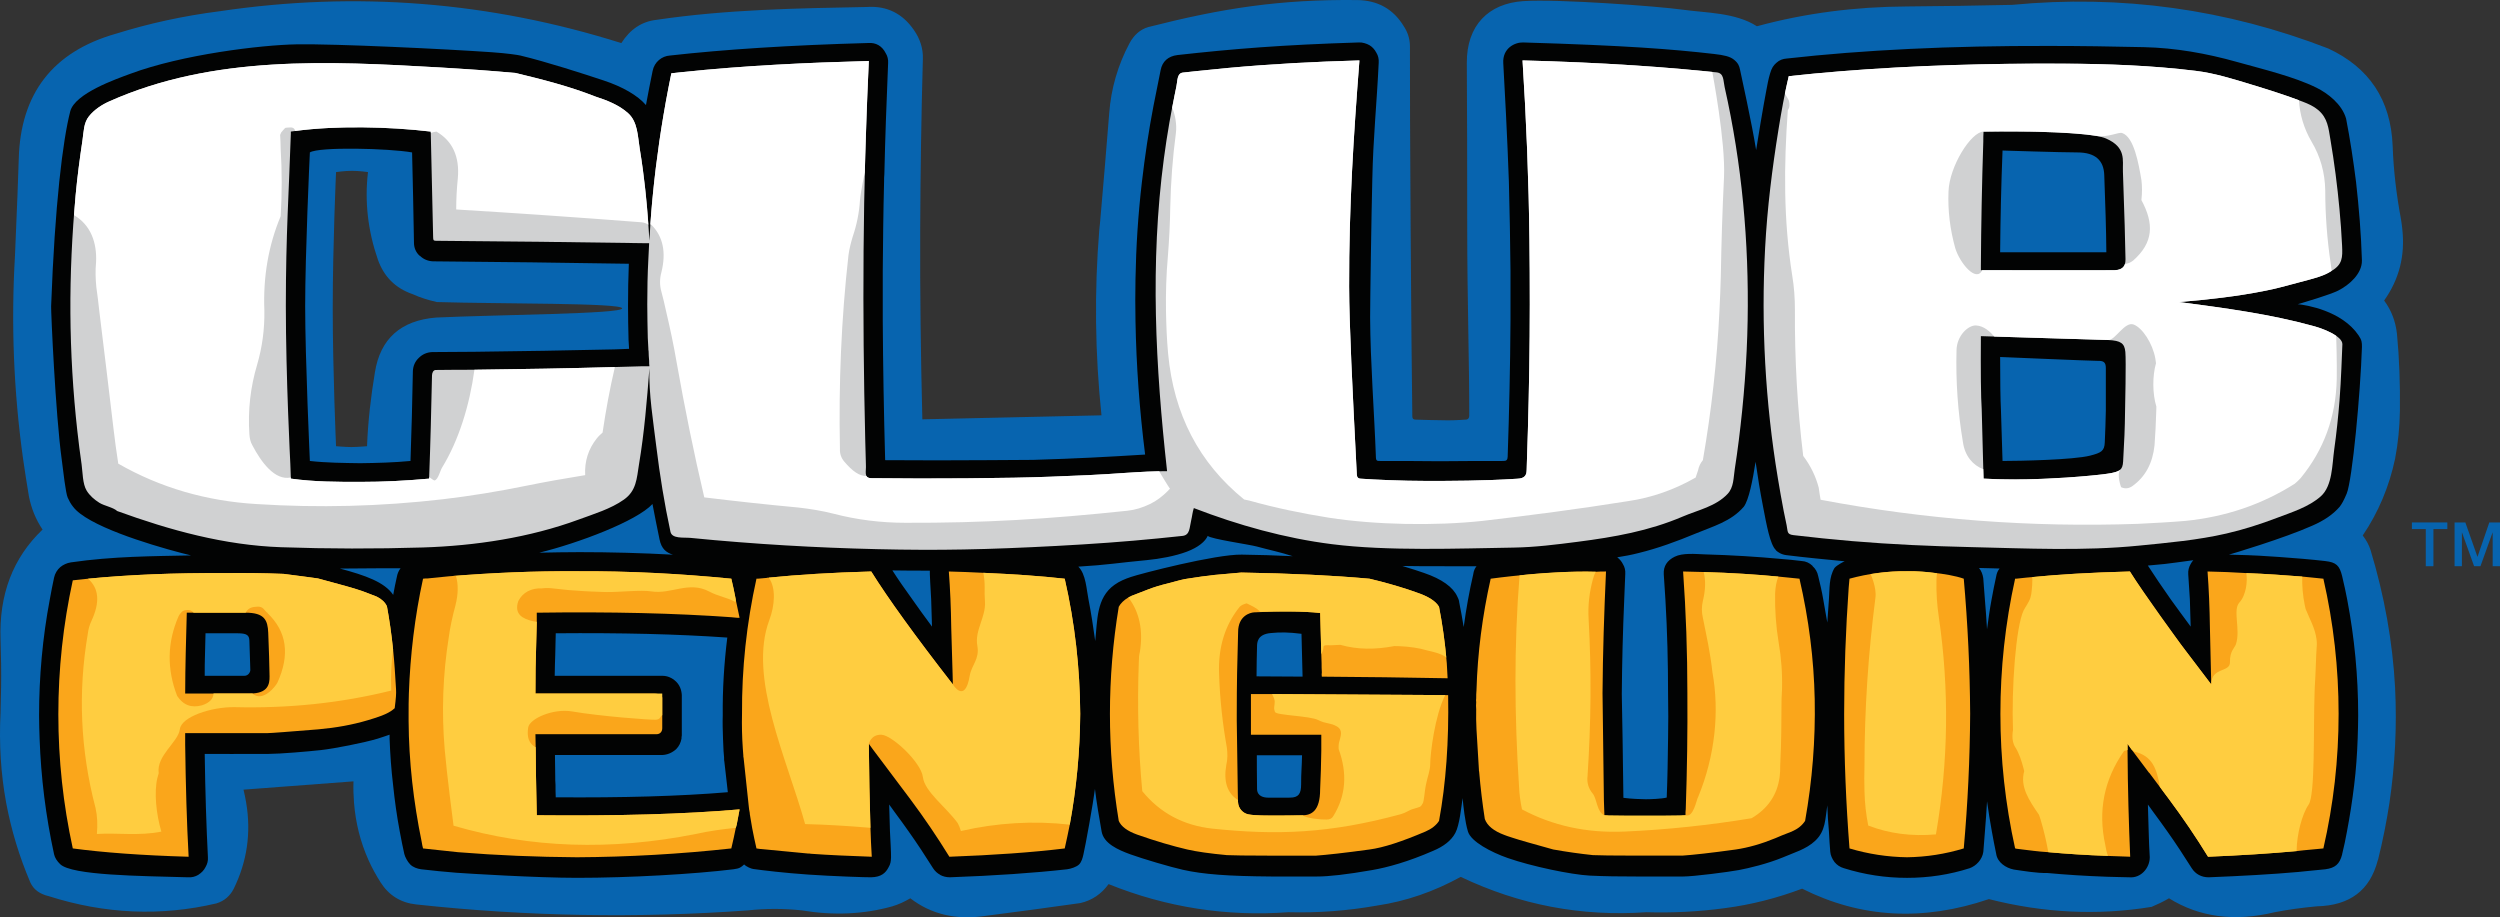 <?xml version="1.0" encoding="utf-8"?>
<!-- Generator: Adobe Illustrator 16.0.0, SVG Export Plug-In . SVG Version: 6.00 Build 0)  -->
<!DOCTYPE svg PUBLIC "-//W3C//DTD SVG 1.1//EN" "http://www.w3.org/Graphics/SVG/1.1/DTD/svg11.dtd">
<svg version="1.1" id="Layer_1" xmlns="http://www.w3.org/2000/svg" xmlns:xlink="http://www.w3.org/1999/xlink" x="0px" y="0px"
	 width="1000px" height="366.915px" viewBox="0 0 1000 366.915" enable-background="new 0 0 1000 366.915" xml:space="preserve">
<rect x="0" y="0" width="1000" height="366.915" fill="#333333" stroke="none"/>
<g>
	<path fill="#0764AF" d="M174.507,127.016c-14.17,1.131-22.38,8.465-24.534,21.883c-1.627,9.741-2.774,19.598-3.158,29.591
		c0,0-4.077,0.335-6.279,0.335c-2.21,0-6.115-0.335-6.115-0.335s-1.327-30.065-1.327-55.248c0-25.169,1.327-54.404,1.327-54.404
		s3.389-0.508,6.403-0.508c3.018,0,6.375,0.508,6.375,0.508c-1.399,11.887,0,23.526,3.921,34.914
		c2.398,6.827,6.951,11.503,13.91,13.902c3.025,1.383,6.319,2.406,9.733,3.166c24.669,0.764,74.073,0.296,74.113,2.53
		C248.913,125.584,199.305,125.872,174.507,127.016 M959.961,164.195c0.115-10.376-0.211-20.66-1.172-30.605
		c-0.547-5.023-2.25-9.521-5.139-13.374c5.99-8.458,8.445-17.879,7.277-28.479c-0.1-1.383-0.336-2.678-0.535-4.061
		c-1.822-9.749-2.994-19.589-3.33-29.33c-0.734-18.411-9.404-31.361-25.785-38.956c-40.67-15.745-82.85-21.62-126.398-17.447
		c-14.025,0.32-28.047,0.532-42.068,0.64c-20.762,0.1-40.783,2.678-60.045,7.922c-8.66-5.564-20.439-5.313-29.758-6.639
		c-9.313-1.315-49.764-4.353-63.693-3.422c-13.941,0.928-22.684,9.737-22.587,24.73c0.116,22.144,0.163,37.225,0.163,66.087
		c0,28.087,0.859,54.872,0.813,74.941c0,1.778-1.407,1.639-1.416,1.639c0,0-4.004,0.296-7.098,0.296
		c-3.086,0-12.592-0.248-13.115-0.296c-0.703-0.048-1.127-0.392-1.143-1.228c-0.428-27.211-1.051-124.06-0.951-148.079
		c0-2.894-0.844-5.572-2.455-8.03c-4.176-6.859-10.38-10.389-18.738-10.484c-30.929-0.328-54.036,3.306-83.474,10.804
		c-3.209,0.959-5.664,3.102-7.482,6.419c-4.608,8.678-7.382,17.983-8.134,27.939c-1.179,14.545-2.358,29.115-3.646,43.556
		c-0.096,0.967-0.212,2.039-0.32,2.998c-2.039,24.942-1.71,49.771,0.864,74.394l-71.655,1.602
		c-0.636-25.369-0.956-50.63-0.859-75.996c0.107-23.438,0.427-44.959,1.067-68.29c0.112-3.961-1.067-7.806-3.521-11.344
		c-4.601-6.739-10.92-9.841-18.846-9.309c-27.823,0.532-55.867,0.959-84.126,5.132c-5.884,0.647-10.592,3.757-14.122,9.317
		C195.987,0.66,142.467-3.633,87.763,4.513c-14.229,1.811-28.039,4.813-41.405,8.981C21.096,20.673,8.146,37.481,7.498,63.689
		c-0.32,9.317-0.64,18.738-1.071,28.047c-0.108,3.43-0.32,6.851-0.428,10.389c-1.611,27.292-0.54,54.368,3.218,81.335
		c0.743,5.041,1.491,10.064,2.35,15.094c0.956,4.813,2.774,9.316,5.46,13.27C5.14,223.16-0.416,237.83,0.219,255.816
		c0.216,6.523,0.32,12.95,0.216,19.373c-0.108,3.318-0.108,6.64-0.216,9.949c-0.635,12.303,0.108,24.303,2.243,35.97
		c2.038,10.92,5.256,21.504,9.637,31.792c1.283,2.883,3.749,4.709,7.391,5.561c22.471,7.17,44.843,8.134,67.11,2.89
		c3.102-0.968,5.353-2.89,6.851-5.78c5.344-10.815,7.063-22.363,5.024-34.462c-0.324-1.819-0.644-3.538-1.071-5.249l43.992-3.324
		c-0.108,2.905,0,5.787,0.212,8.573c0.647,8.126,2.57,15.732,5.78,22.903c1.391,3.102,2.99,5.983,4.813,8.889
		c3.326,5.24,8.138,8.234,14.354,8.882c44.415,4.813,88.611,5.56,132.71,2.358c7.063-0.764,14.233-0.764,21.404,0
		c12.739,2.131,24.838,1.595,36.282-1.619c2.462-0.739,4.828-1.818,7.17-3.209c8.358,6.423,18.303,8.773,29.862,7.063
		c12.527-1.604,25.157-3.313,38.108-5.141c4.705-1.063,8.454-3.625,11.344-7.59c23.119,9.309,47.093,13.051,71.922,11.24
		c11.672,0.318,23.551-0.541,35.543-2.675c11.551-1.719,22.675-5.567,33.391-11.464c23.551,11.24,48.265,15.949,74.281,14.139
		c10.369,0.318,20.873-0.221,31.246-1.611c10.811-1.398,21.084-4.069,31.033-7.811c23.449,11.771,48.279,13.162,74.713,4.173
		c21.832,5.567,43.563,6.636,65.076,3.106c2.254-0.96,4.6-2.039,6.959-3.43c12.199,7.602,26.328,9.421,42.271,5.572
		c5.461-1.072,11.133-1.823,16.912-2.363c13.174-0.312,21.197-6.419,24.299-18.299c0-0.119,0-0.119,0.111-0.211
		c1.926-7.711,3.426-15.301,4.592-22.903c2.256-15.31,3.006-30.61,2.256-45.919c-0.977-18.514-4.293-36.924-9.842-55.234
		c-0.646-2.023-1.711-3.957-3.109-5.771c6.303-9.311,10.6-19.59,12.951-30.723C959.217,177.361,959.862,170.943,959.961,164.195z"/>
	<path fill="#020303" d="M876.268,225.59c-0.752,1.279-1.072,2.67-0.969,4.062v0.108c0.217,3.209,0.436,6.531,0.648,10.061
		c0.1,3.422,0.215,7.063,0.32,10.813c-2.898-3.854-5.461-7.479-7.916-10.813c-3.545-5.029-6.646-9.625-9.209-13.598
		c2.031-0.205,4.266-0.416,6.736-0.633c2.473-0.323,6.215-0.759,11.451-1.51C876.907,224.512,876.579,225.051,876.268,225.59
		 M800.055,100.902c0.107-13.17,0.428-27.316,0.959-40.69c0,0,23.723,0.76,29.91,0.76c7.287,0,10.584,3.25,10.779,9.045
		c0.428,12.339,0.756,20.917,0.836,30.885H800.055z M842.336,164.147c-0.088,5.036-0.221,7.771-0.424,12.786
		c-0.133,3.482-1.412,4.162-5.805,5.305c-6.654,1.727-28.447,2.146-35.094,2.146l-0.639-20.557
		c-0.213-3.642-0.32-11.728-0.32-21.029c0,0,37.049,1.58,39.146,1.547c2.104-0.023,3.166,0.428,3.135,2.967
		C842.295,149.846,842.336,164.147,842.336,164.147z M798.459,230.619c-0.646,2.998-1.295,6.1-1.834,9.201
		c-0.744,3.961-1.275,7.922-1.818,11.887c-0.203-3.965-0.531-7.926-0.848-11.887c-0.207-2.883-0.436-5.672-0.639-8.342v-0.116
		c-0.232-1.603-0.756-2.993-1.719-4.173c2.789,0.104,5.563,0.104,8.25,0.22C799.1,228.26,798.665,229.332,798.459,230.619z
		 M733.807,227.189c-2.277,3.773-1.922,8.31-2.242,12.631c-0.223,3.014-0.436,6.107-0.646,9.201
		c-0.539-3.094-1.072-6.188-1.615-9.201c-0.531-3.202-1.275-6.312-2.031-9.414c-0.322-1.605-1.07-2.896-2.25-3.961v-0.107
		c-1.275-1.188-2.666-1.826-4.273-1.922c-2.781-0.336-5.68-0.656-8.561-0.859c-9.102-0.852-19.262-1.5-30.51-1.819
		c-3.422-0.132-8.637-0.647-11.812,0.951c-2.897,1.438-4.585,3.706-4.356,7.071c0.224,3.321,0.436,6.742,0.655,10.061
		c0.747,12.631,1.063,25.253,1.063,38c0.115,5.883,0.115,11.771,0,17.654c-0.104,7.811-0.212,15.744-0.539,23.543
		c-1.971,0.535-6.744,0.68-8.307,0.68c-1.559,0-6.035-0.145-9.021-0.572l-0.328-23.65l-0.319-17.858
		c0.104-12.543,0.424-25.165,0.976-37.796c0.096-3.43,0.315-6.852,0.416-10.169c0.107-1.487-0.213-2.878-0.968-4.062
		c-0.532-1.078-1.283-1.93-2.243-2.674c2.795-0.436,5.664-0.967,8.563-1.711c7.818-1.922,15.301-4.676,22.727-7.762
		c6.955-2.898,14.227-4.813,19.342-10.764c1.982-2.627,3.547-10.492,4.709-17.975c0.852,5.991,1.822,11.982,2.994,17.975
		c1.383,7.146,2.793,15.201,5.141,17.347v0.097c0.42,0.436,0.959,0.755,1.498,1.082c0.748,0.424,1.711,0.744,2.678,0.852
		c7.811,0.968,15.617,1.703,23.324,2.455C737.76,224.512,734.754,226.018,733.807,227.189 M589.342,229.392v0.116
		c-1.615,6.947-2.891,14.133-3.865,21.305c-0.531-3.422-1.172-6.744-1.826-10.057v-0.117c-0.097-0.746-0.416-1.391-0.736-2.029
		c-1.719-3.758-6.107-6.967-13.294-9.43c-1.61-0.543-2.79-0.967-3.538-1.188c-1.609-0.523-3.32-1.074-5.156-1.606
		c4.625,0.108,10.404,0.108,17.16,0.108h12.539C589.977,227.237,589.545,228.213,589.342,229.392z M521.028,270.649l-18.41-0.108
		c0-5.212,0.092-6.711,0.195-11.943c0.025-1.49,0.037-4.852,5.412-5.367c4.037-0.389,7.092-0.355,12.371,0.291
		C520.708,256.404,521.028,270.649,521.028,270.649z M520.449,313.773c0,3.697-1.022,5.28-4.444,5.28
		c-1.639,0-5.412-0.013-8.67,0.009c-1.811,0.008-4.429-0.532-4.513-3.406c-0.08-2.874-0.088-13.542-0.088-13.542h18.083
		C520.717,307.246,520.449,308.657,520.449,313.773z M496.726,221.846c-10.496-0.188-40.562,7.643-44.351,8.938
		c-2.391,0.811-4.497,1.662-6.575,3.141c-7.351,5.232-6.795,14.262-7.719,22.48c-0.755-5.549-1.606-11.092-2.678-16.584
		c-0.812-3.985-0.999-10.109-4.069-13.162c11.436-0.664,16.021-1.547,27.424-2.611c5.008-0.475,11.271-1.598,15.972-3.373
		c4.584-1.727,7.366-4.076,8.366-6.327c1.079,1.228,16.656,3.446,19.67,4.272c4.717,1.308,9.668,2.314,14.301,3.861
		C510.296,222.145,503.509,221.934,496.726,221.846 M364.979,239.82c-3.102-4.281-5.78-8.139-8.022-11.656
		c5.028,0.096,9.945,0.096,14.981,0.096c-0.116,0.428,0.32,8.031,0.532,11.561c0.116,3.422,0.212,7.063,0.328,10.813
		C369.899,246.779,367.337,243.154,364.979,239.82z M222.296,318.922c-0.088-1.615-0.088-3.326-0.088-4.92
		c-0.116-1.188-0.116-2.467-0.116-3.642l-0.112-8.351h42.924c2.039-0.107,3.849-0.852,5.46-2.254l0.108-0.096
		c1.179-1.195,1.818-2.578,2.134-4.186c0-0.432,0-0.852,0.116-1.274v-16.177c-0.116-2.126-0.859-3.945-2.25-5.344l-0.108-0.1
		c-1.611-1.499-3.421-2.258-5.46-2.258H221.88c0.1-3.742,0.1-6.523,0.212-8.123l0.204-8.881c25.805-0.229,48.708,0.319,68.618,1.711
		c-1.287,10.372-1.922,20.76-1.819,31.133c-0.104,3.102,0,6.203,0.108,9.313c0.104,1.607,0.104,3.326,0.212,4.929
		c0.108,0.843,0.108,1.711,0.212,2.562v0.444c0,0.424,0,0.843,0.116,1.274l1.063,9.318l0.32,2.881
		C271.972,318.494,248.952,319.125,222.296,318.922z M260.992,201.6c0.911,4.657,1.811,9.406,2.818,14.154
		c0.787,3.846,2.702,5.248,5.328,6.115c-12.451-0.672-24.902-1.016-37.361-1.016c-5.312,0-10.756,0.112-16.076,0.221
		C231.317,217.269,254.724,208.428,260.992,201.6z M172.856,140.828c-2.039,0.097-3.849,0.84-5.348,2.339
		c-1.499,1.403-2.25,3.218-2.358,5.248c-0.211,11.999-0.532,23.987-0.955,35.97c-6.687,0.631-13.106,0.803-20.049,0.899
		c-6.639-0.097-13.834-0.164-20.201-0.899c0,0-1.875-40.945-1.875-61.871c0-20.913,1.767-59.46,1.875-61.542
		c3.509-2.322,31.653-1.659,40.89,0c0.315,11.879,0.531,23.978,0.751,36.077c0,2.039,0.743,3.854,2.242,5.24h0.108
		c1.391,1.399,3.209,2.143,5.236,2.243h0.116c26.221,0.22,52.341,0.54,78.242,0.971c-0.22,5.568-0.319,11.127-0.319,16.799
		c0,4.609,0.1,9.102,0.204,13.598l0.212,3.633c-2.026,0.117-3.953,0.117-5.875,0.221c-18.738,0.42-37.361,0.747-55.975,0.959
		L172.856,140.828z M158.751,230.699c-0.556,2.382-1.007,4.748-1.467,7.254c-3.533-5.164-11.156-7.794-21.292-10.527
		c10.756-0.121,18.91-0.121,24.234-0.121C159.43,228.328,158.979,229.463,158.751,230.699z M97.748,270.322
		c-1.619,0-15.864,0-15.864,0c0-2.883,0-5.664,0.108-8.351l0.212-8.653c0,0,9.389,0,12.887,0c3.765,0,4.588,0.859,4.664,2.953
		c0.148,4.109,0.288,8.026,0.376,11.724C100.146,268.783,99.371,270.322,97.748,270.322z M944.768,104.212
		c-0.318-10.592-1.186-21.081-2.357-31.469c-1.072-8.445-2.35-16.911-3.969-25.261c-1.646-5.852-7.402-10.201-11.871-12.411
		c-8.99-4.437-21.389-7.367-31.838-10.305c-12.07-3.397-24.549-5.624-37.164-5.904c-12.646-0.292-25.389-0.487-38.027-0.487
		c-39.393-0.1-74.281,1.603-104.791,5.032c-1.604,0.108-2.955,0.58-4.242,1.759c-1.178,1.075-1.789,1.915-2.486,4.241
		c-0.707,2.318-1.082,4.601-1.514,6.843c-1.076,5.46-3.742,21.521-4.061,23.767c-1.719-10.708-6.117-30.641-6.428-32.108
		c-0.313-1.463-0.672-2.578-2.352-3.969c-1.666-1.391-4.092-1.891-8.029-2.351c-16.852-1.938-35.314-3.389-76.416-4.608
		c-3.209-0.096-8.306,2.25-7.914,8.35c0.384,6.1,1.711,31.585,2.242,47.413c0.313,11.879,0.531,23.659,0.641,35.546v20.114
		c-0.109,18.082-0.508,36.165-1.132,54.344c-0.04,1.146-0.476,1.639-1.579,1.639c-6.23,0-19.31,0.008-25.541,0.107
		c-6.5-0.1-17.482-0.107-24.441-0.107c-0.796,0-1.092-0.384-1.132-1.251c-0.663-18.354-2.218-37.937-2.322-56.143
		c0-6.743,0.563-43.768,0.884-55.647c0.312-15.84,1.799-30.27,2.545-46.218c0.113-1.507-0.215-2.906-0.959-4.077
		c-0.639-1.283-1.734-2.406-2.781-2.994c-1.047-0.6-2.786-1.179-4.178-1.075c-30.925,0.967-50.398,2.57-72.55,5.036
		c-3.809,0.46-6.083,2.618-6.747,5.992c-0.671,3.374-2.89,14.449-2.89,14.449c-1.931,10.061-3.421,20.122-4.601,30.286
		c-1.515,12.951-2.358,25.909-2.578,38.976c-0.104,5.556-0.104,11.116,0,16.684c0.32,17.879,1.615,35.642,3.857,53.42
		c-15.417,0.951-26.924,1.588-44.795,2.127l-18.302,0.115c-13.059,0.101-26.652,0.101-40.89,0
		c-0.532-19.27-0.851-37.783-0.959-55.662v-20.114c0.108-11.459,0.208-23.339,0.528-35.546c0-1.071,0-2.142,0.112-3.094
		c0.32-14.233,0.859-29.01,1.499-44.319c0.108-1.495-0.212-2.882-0.959-4.061c-1.455-2.906-3.953-4.297-6.955-4.065h-0.116
		c-31.041,0.852-57.466,2.562-79.313,5.017c-3.11,0.212-6.131,2.522-6.843,6.115c-0.959,4.601-1.819,9.093-2.67,13.694
		c-3.321-3.845-9.249-7.294-16.912-9.84c-7.662-2.542-22.887-7.479-33.292-9.969c-1.123-0.264-5.332-0.899-11.543-1.335
		c-17.958-1.259-62.518-3.422-78.039-3.15c-14.186,0.252-45.658,4.033-66.467,11.779c-5.543,2.046-22.159,7.818-24.026,14.997
		c-2.974,11.483-6.18,37.433-7.655,78.002c-0.076,1.935,1.711,43.033,4.273,61.55c0.54,4.273,1.555,13.211,2.358,14.981
		c0.532,1.179,1.179,2.454,2.143,3.634c5.56,7.498,29.666,14.925,43.356,18.525c1.275,0.32,2.562,0.641,3.853,0.956
		c-15.208,0.319-31.269,0.335-48.068,2.786c-1.587,0.228-3.142,0.971-4.281,1.922c-1.135,0.951-2.135,2.578-2.455,4.174
		c-0.647,2.894-1.179,5.895-1.719,8.777c-2.89,15.316-4.281,30.829-4.281,46.453c0,3.105,0.112,6.092,0.212,9.201
		c0.54,15.521,2.462,30.93,5.788,46.246c0.32,1.391,1.155,2.707,2.455,3.961c4.676,4.493,31.9,4.705,51.058,5.236h0.104
		c1.391,0.108,2.786-0.219,4.069-0.971l0.108-0.092c1.179-0.76,2.135-1.719,2.782-3.002c0.743-1.279,1.071-2.574,0.959-3.965
		c-0.631-12.523-1.067-26.229-1.279-41.314c0,0,19.989,0.041,25.253,0c5.264-0.031,15.88-0.959,21.22-1.539
		c5.352-0.587,17.412-2.969,22.675-4.561c1.619-0.487,3.198-1.07,4.805-1.603v1.603c0.22,6.1,0.655,12.303,1.399,18.527
		c0.64,6.195,1.499,12.402,2.67,18.613c0.328,1.924,1.523,7.795,1.823,8.998c0.296,1.195,1.279,3.07,2.358,4.164
		c1.071,1.092,2.774,1.719,4.389,1.936c4.601,0.523,9.633,1.055,14.014,1.383s32.328,2.039,48.265,2.039
		c20.873,0,46.825-1.476,62.622-3.422c2.578-0.32,3.094-0.859,4.281-1.936c0.967,0.969,2.81,1.711,3.637,1.819
		c3.961,0.556,12.539,1.587,21.972,2.234c9.853,0.68,23.535,1.132,25.226,1.087c4.005-0.096,5.788-1.734,6.967-4.064
		c0.748-1.279,0.903-2.254,0.951-3.965c0.056-1.703-0.319-7.875-0.428-10.273c-0.096-2.398-0.204-7.482-0.315-10.804l2.242,3.103
		c1.931,2.569,3.757,5.14,5.572,7.701c3.422,4.82,6.639,9.75,9.733,14.662c0.756,1.179,1.711,2.038,2.89,2.67h-0.096
		c1.179,0.655,2.57,0.971,3.953,0.971c17.879-0.643,33.503-1.711,46.882-3.205c1.603-0.217,3.701-0.928,4.725-1.875
		c1.031-0.967,1.486-2.622,1.807-4.117c0.747-3.105,3.953-20.769,4.601-26.125c0.54,4.825,1.826,12.224,2.67,17.02
		c0.852,4.797,6.571,7.319,11.459,9.105c4.888,1.783,16.208,5.125,21.081,6.203c8.134,1.815,17.999,2.547,35.331,2.679h18.294
		c4.708,0,11.671-0.771,22.044-2.574c6.155-1.071,14.342-3.313,24.41-7.702c4.068-1.711,7.207-4.01,8.873-7.171
		c1.68-3.165,2.358-10.173,2.898-13.913c0.327,3.313,0.919,9.328,2.139,13.373c1.227,4.045,9.289,8.278,15.943,10.601
		c9.441,3.294,25.306,6.64,32.805,7.026c5.615,0.276,12.066,0.368,19.006,0.36c6.942-0.017,14.105,0,18.307,0
		c4.197,0,18.203-1.819,22.256-2.574c4.045-0.751,11.559-2.558,17.551-5.032c4.477-1.947,9.365-3.242,13.006-6.663
		c4.258-3.989,3.998-8.718,4.873-14.21c0.104,3.533,0.328,6.963,0.646,10.492c0.105,2.679,0.416,6.556,0.523,8.031
		c0.113,1.467,0.752,2.881,1.719,4.176c0.947,1.18,2.252,2.031,3.742,2.455c8.242,2.578,16.592,3.857,25.262,3.857
		s17.02-1.279,25.049-3.857c2.57-0.916,5-3.406,5.461-6.523c0.203-2.686,0.432-5.46,0.639-8.139
		c0.316-4.068,0.645-8.129,0.848-12.09c0.543,3.961,1.18,8.021,1.934,12.09c0.541,2.898,1.072,5.896,1.719,8.882
		c0.492,3.481,3.906,5.708,7.057,6.319c4.355,0.623,9.061,1.459,13.48,1.391c7.068,0.648,14.998,1.18,23.879,1.492
		c2.883,0.115,5.889,0.115,8.982,0.219c4.5,0.348,8.037-3.713,8.037-8.029c-0.229-3.314-0.32-6.735-0.432-10.273
		c-0.115-3.529-0.215-7.055-0.32-10.804l2.242,3.103c1.932,2.569,3.742,5.14,5.568,7.701c3.43,4.82,6.627,9.75,9.732,14.662
		c1.523,2.391,3.945,3.641,6.76,3.641c13.154-0.531,25.15-1.179,35.953-2.143c0.959-0.1,2.031-0.211,3.102-0.319l7.6-0.743
		c3.977-0.531,5.734-2.066,6.734-5.896v-0.096c0.764-3.105,1.402-6.107,1.936-9.105c1.186-6.211,2.141-12.418,2.889-18.613
		c0.752-6.107,1.176-12.312,1.398-18.527c0.098-3.109,0.205-6.211,0.205-9.313c0-15.725-1.492-31.133-4.389-46.342
		c-0.637-3.102-1.008-5.225-2.039-9.414c-1.031-4.192-2.33-5.483-6.734-5.99c-10.732-1.256-27.832-2.295-31.15-2.359
		c-3.305-0.076-4.92-0.107-7.373-0.211c0.842-0.217,22.043-6.535,33.275-11.561c4.707-2.038,8.357-4.504,11.027-7.605
		c0.867-1.156,1.635-2.494,2.789-5.236c2.242-5.356,5.508-40.195,6.1-58.652c0-1.812-0.008-2.687-1.391-4.717
		c-6.684-9.793-20.885-12.091-24.297-12.411c2.537-0.711,12.895-3.797,16.119-5.4C939.749,113.993,944.833,109.46,944.768,104.212"
		/>
	<path fill="#FAA61B" d="M929.352,231.479c-2.674-0.313-5.572-0.523-8.453-0.852c-6.859-0.539-14.342-1.071-22.373-1.391
		c-5.027-0.328-10.168-0.532-15.512-0.641c0.523,6.928,0.844,14.391,0.955,22.512l0.531,22.652
		c-14.873-19.271-25.785-34.355-32.535-45.164c-15.949,0.42-29.863,1.287-41.529,2.459l-3.961,0.424h-0.428
		c-3.961,17.879-5.885,35.969-5.885,54.061c0,17.979,1.924,35.953,5.885,53.832c0.115,0,0.328,0,0.428,0.104
		c2.25,0.32,4.5,0.535,6.967,0.859c1.807,0.216,3.844,0.428,5.883,0.531c7.059,0.641,14.99,1.18,23.871,1.5
		c2.881,0.107,5.779,0.211,8.881,0.327c-0.539-12.747-0.971-26.972-1.063-42.712v-2.467l1.594,2.254l7.059,9.414v-0.108
		l7.932,10.593c5.668,7.613,10.807,15.208,15.619,23.026c13.055-0.548,24.826-1.283,35.432-2.259c0.963-0.1,1.93-0.203,2.889-0.327
		l7.814-0.735c4.061-17.659,6.092-35.538,6.092-53.832C935.444,267.229,933.413,249.241,929.352,231.479"/>
	<path fill="#FAA61B" d="M739.479,235.016c-1.186,16.804-1.818,33.719-1.818,50.531c0,17.971,0.748,35.945,2.139,53.824
		c7.498,2.242,15.201,3.422,23.012,3.533c7.818-0.111,15.301-1.291,22.691-3.533c1.602-17.879,2.461-35.854,2.563-53.824
		c-0.102-17.991-0.961-35.971-2.563-54.068c-6.469-2.291-18.623-3.102-22.691-2.986c-7.811-0.115-15.514,0.955-23.012,2.979
		C739.692,232.657,739.479,235.016,739.479,235.016"/>
	<path fill="#FAA61B" d="M596.273,231.479c-3.321,14.777-5.244,29.658-5.68,44.639c-0.116,1.063-0.116,2.135-0.116,3.218
		c-0.088,0.523-0.088,0.956,0,1.487c-0.088,0.959-0.088,1.934,0,2.881c-0.088,2.679,0,5.365,0.116,8.023l0.968,16.071
		c0,0.315,0,0.636,0.104,0.956c0.531,6.318,1.287,12.534,2.254,18.846c0.963,2.666,3.533,4.805,7.914,6.415
		c0.548,0.231,1.5,0.552,3.109,1.063c2.891,0.975,8.351,2.475,16.373,4.717c5.459,0.967,10.707,1.711,15.848,2.25
		c2.031,0.1,7.906,0.207,17.764,0.207h17.979c4.385-0.303,11.451-1.074,21.404-2.457c5.027-0.744,10.271-2.242,15.732-4.484
		c1.395-0.656,3.645-1.508,6.631-2.679c2.467-1.071,4.178-2.462,5.363-4.28c2.883-16.169,4.166-32.433,3.846-48.609
		c-0.328-16.043-2.354-32.096-6.096-48.264c-2.678-0.313-5.566-0.523-8.457-0.852c-8.881-0.852-18.834-1.499-29.861-1.818
		c-2.672-0.104-5.461-0.104-8.234-0.213c1.158,16.152,1.711,32.425,1.711,48.701c0.111,15.297-0.117,30.816-0.648,46.342
		c-0.107,0.743-0.107,1.603-0.107,2.462c-5.5,0.759-10.896,1.127-16.24,1.127c-5.46,0-10.896-0.212-16.184-1.127
		c-0.117-2.03-0.117-4.077-0.213-6.1l-0.547-42.704c0.111-16.16,0.643-32.328,1.391-48.701c-1.391,0-2.773,0-4.061,0.108
		C620.055,228.156,596.273,231.479,596.273,231.479"/>
	<path fill="#FAA61B" d="M578.079,278.04l-69.254-0.424h-8.449v16.265h28.143v6.427c-0.1,7.981-0.195,7.563-0.467,15.444
		c0,8.842-3.633,10.365-7.242,10.365c-4.873,0.084-8.678,0.1-13.551,0.1c-3.805,0-6.111-0.124-8.006-0.484
		c-1.891-0.352-3.977-2.25-4.049-4.977c-0.052-1.547-0.084-2.105-0.084-3.637l-0.416-28.799v-2.578
		c0-12.498,0.18-20.521,0.54-32.924c0-6.547,4.853-7.782,6.351-7.874c10.232-0.587,18.746-0.532,26.488,0.247
		c0.117,5.453,0.328,11.017,0.436,16.592l0.117,3.422c0,1.172,0,2.455,0.096,3.742c-0.096,0.539-0.096,1.178,0,1.71
		c16.807,0.116,33.604,0.327,50.311,0.647l-0.328-6c-0.635-7.918-1.702-15.4-3.102-22.587c-1.283-2.242-4.272-4.165-9.093-5.771
		c-1.614-0.54-2.671-0.964-3.421-1.179c-4.297-1.392-9.422-2.898-15.31-4.281c-14.241-1.283-31.36-2.143-51.27-2.463l-10.804,0.964
		c-3.102,0.319-6.755,0.863-10.812,1.499c-1.075,0.107-3.75,0.756-7.926,1.922c-2.678,0.648-5.248,1.403-7.703,2.359
		c-3.102,1.179-5.352,2.029-6.639,2.569c-0.432,0.216-0.852,0.428-1.283,0.647c-1.818,1.063-3.105,2.358-3.849,3.733
		c-2.35,14.233-3.529,28.587-3.529,42.829c0,14.221,1.179,28.57,3.529,42.813c0.959,2.234,3.421,4.053,7.279,5.451
		c7.594,2.678,14.233,4.602,20.121,5.984c3.741,0.859,8.985,1.614,15.84,2.254c2.035,0.104,7.914,0.212,17.654,0.212h17.976
		c4.185-0.304,11.348-1.075,21.416-2.466c5.664-0.744,13.05-3.206,22.364-7.163c2.465-1.071,4.28-2.462,5.459-4.272
		c2.787-15.094,3.961-31.793,3.646-50.319H578.079"/>
	<path fill="#FAA61B" d="M98.255,245.076c7.554,0,8.833,2.979,9.037,8.038c0.288,7.022,0.444,12.099,0.532,17.371
		c0.068,3.21-0.664,6.915-7.687,6.915c-5.008,0-14.717,0-14.717,0H74.073c0-5.452,0.108-10.92,0.216-16.164l0.423-16.16h2.782
		C77.495,245.076,93.139,245.076,98.255,245.076 M158.415,275.689c-0.328-5.564-0.647-10.804-1.179-15.84
		c-0.647-6.32-1.499-12.1-2.462-17.336c-0.747-1.614-2.138-2.89-4.061-3.849c-1.295-0.548-3.102-1.179-5.576-2.143
		c-2.67-0.968-8.669-2.679-17.975-5.144c-3.114-0.424-7.714-1.072-13.706-1.823c-7.81-0.319-15.732-0.42-23.542-0.319
		c-20.233-0.101-38.424,0.646-54.7,2.25c-0.636,0.107-1.275,0.107-1.923,0.211l-4.173,0.437c-3.857,17.655-5.78,35.534-5.78,53.616
		c0,18.091,1.922,35.962,5.78,53.621c11.983,1.61,27.396,2.781,46.338,3.329c-0.744-13.489-1.167-28.487-1.383-44.851v-4.602h32.976
		c1.383,0,8.226-0.539,20.325-1.514c7.063-0.628,13.598-1.814,19.693-3.626c3.105-0.976,8.122-2.274,10.816-4.82
		C158.399,279.096,158.511,277.616,158.415,275.689z"/>
	<path fill="#FAA61B" d="M393.342,229.128c-4.393-0.212-8.985-0.424-13.81-0.532c0.536,6.951,0.852,14.449,0.967,22.58l0.54,18.406
		l0.1,4.178c-14.981-19.263-25.901-34.355-32.648-45.164c-15.732,0.42-29.426,1.287-40.986,2.459c-0.32,0-0.647,0-0.859,0.111
		l-3.538,0.313h-0.523c-3.961,17.879-5.892,35.969-5.78,54.068c-0.112,4.592,0,9.301,0.32,13.893c0.1,0.859,0.1,1.719,0.204,2.683
		c0,0.327,0,0.755,0.116,1.075l2.039,19.154c0.092,0.967,0.204,1.922,0.428,2.89v0.319c0.315,1.932,0.635,3.854,0.955,5.672
		c0.54,2.678,1.071,5.469,1.719,8.139c0.523,0.111,0.959,0.111,1.499,0.22h0.204l18.95,1.818c0.32,0,0.748,0,1.179,0.097
		c7.271,0.539,15.409,0.859,24.29,1.187c-0.216-3.757-0.428-7.61-0.532-11.567c-0.32-10.389-0.543-21.512-0.647-33.611l1.719,2.366
		l14.873,19.794c5.672,7.605,10.804,15.2,15.628,23.019c17.655-0.647,32.972-1.719,46.134-3.321c0.748-3.21,1.383-6.42,2.022-9.521
		c2.678-14.557,4.077-29.33,4.185-44.303c-0.108-18.318-2.146-36.306-6.208-54.068C416.354,230.406,405.441,229.66,393.342,229.128"
		/>
	<path fill="#FAA61B" d="M214.709,248.726v-3.649c29.642-0.428,55.655,0.22,77.815,1.811c0.748,0.12,1.607,0.12,2.458,0.229h0.852
		l-1.499-7.067l-0.108-0.644c-0.523-2.678-1.063-5.348-1.703-7.926c-20.553-2.023-41.11-3.094-61.771-2.986
		c-17.107-0.107-34.243,0.636-51.262,2.031l-8.562,0.859c-0.531,0-1.179,0-1.71,0.096c-3.314,15.209-5.132,30.502-5.672,45.922
		c-0.108,2.678-0.108,5.46-0.108,8.146v2.881c0.108,16.16,1.935,32.221,5.248,48.381c0.108,0.852,0.32,1.719,0.532,2.563
		c4.608,0.547,9.325,0.967,14.021,1.506c15.736,1.275,31.585,1.916,47.513,2.027c20.661-0.111,41.218-1.283,61.771-3.533
		c0.748-2.99,1.279-5.779,1.811-8.242c0.116-0.535,0.328-1.075,0.432-1.6c-0.104-0.111-0.104-0.111,0-0.111
		c0.428-2.131,0.748-4.061,1.067-5.668c-21.932,1.927-48.904,2.67-81.125,2.351c-0.108-5.452-0.204-10.796-0.32-16.265
		l-0.108-10.912l-0.104-5.248h25.254c0,0,21.864,0,23.215,0s2.258-0.982,2.258-2.397s0-5.208,0-5.208s0-6.14,0-6.899
		c0-0.779-0.843-1.771-3.542-1.771c-2.71,0-47.186,0-47.186,0c0-8.03,0.104-13.482,0.212-16.164L214.709,248.726"/>
	<path fill="#FFCD40" d="M851.965,228.596c4.721,7.575,20.232,28.955,20.232,28.955s10.365,13.727,12.303,16.217
		c0-7.071,7.615-4.617,7.49-8.958c-0.119-4.337,1.904-5.696,2.383-7.126c1.936-5.765-1.375-13.67,1.367-16.66
		c2.75-3.006,3.318-8.57,2.785-11.787c8.031,0.319,15.514,0.859,22.373,1.398c-0.1,3.85,0.234,7.639,0.998,11.371
		c0.113,0.532,0.221,1.064,0.352,1.588c1.611,3.988,3.83,7.777,4.361,12.123c0.084,0.631,0.125,1.263,0.133,1.914
		c-0.416,5.787-0.416,11.084-0.836,17.268c-0.023,0.68-0.049,1.359-0.072,2.047c-0.516,14.953,0.283,41.002-2.375,44.883
		c-2.66,3.865-4.707,11.875-4.811,18.286v0.319c-10.605,0.976-22.377,1.719-35.432,2.259c-4.813-7.818-9.951-15.405-15.619-23.019
		c0,0-0.5-0.656-1.236-1.643c-0.375-0.508-0.811-1.084-1.266-1.703c-0.412-0.523-0.789-1.043-1.123-1.575
		c-1.252-7.171-3.023-12.467-10.201-14.062c-0.393-0.313-0.783-0.607-1.164-0.924l-1.594-2.246v2.467
		c-0.229,0.104-0.432,0.104-0.648,0.211c-0.432,0-0.654,0.108-0.752,0.213c-8.029,11.451-10.488,23.97-7.498,37.568
		c0.221,1.502,0.541,2.993,1.08,4.385c-8.881-0.32-16.813-0.852-23.871-1.492c-0.791-4.452-1.822-8.82-3.109-13.117
		c-0.188-0.616-0.375-1.224-0.615-1.827c-4.109-5.976-7.643-11.272-5.916-17.487c-0.123-0.463-0.24-0.924-0.359-1.398
		c-0.615-2.334-1.584-5.648-3.285-8.274c-1.703-2.63-0.844-6.698-0.844-6.698c-0.637-16.492,1.1-41.41,4.285-47.961
		c0.531-1.096,2.125-3.219,2.674-4.984c0.826-2.679,0.852-8.063,0.738-8.278C824.19,229.695,836.016,229.023,851.965,228.596"/>
	<path fill="#FFCD40" d="M774.801,229.34c-3.961-0.627-8.021-0.955-11.99-0.84c-7.811-0.115-14.566,1.168-14.566,1.168
		s2.475,5.324,1.928,9.385c-2.875,22.319-4.381,44.742-4.381,67.366c-0.107,3.317-0.107,6.623,0,10.145
		c0.107,4.805,0.639,9.289,1.506,13.662c8.334,3.21,17.34,4.389,27.072,3.529c5.033-29.15,5.352-58.081,1.18-86.796
		c-0.748-4.904-1.066-9.816-0.967-14.834C774.583,231.158,774.686,230.195,774.801,229.34"/>
	<path fill="#FFCD40" d="M710.042,237.486c0.115-2.675,0.535-4.917,1.287-6.852c-8.881-0.852-18.834-1.499-29.861-1.826
		c0.859,3.325,0.75,7.174-0.32,11.559c-0.531,2.251-0.531,4.506,0,6.748c0.367,1.686,0.703,3.369,1.023,5.056
		c0.779,3.661,1.467,7.37,2.055,11.104c0.287,1.861,0.539,3.74,0.742,5.604c2.859,15.744,1.092,33.407-5.711,49.919
		c-0.672,0.907-1.803,8.442-5.068,7.303c-5.461,0.116-10.805,0.116-16.168,0.116c-5.461,0-10.805,0-16.256-0.116
		c-2.955-1.071-2.994-6.531-4.602-8.562c-1.719-2.039-2.47-4.396-2.15-7.059c1.399-21.093,1.604-42.065,0.432-62.934
		c-0.319-5.461,0.32-10.709,1.719-15.85c0.313-1.174,0.641-2.142,1.172-2.984c-9.545-0.328-22.912,0.523-30.51,1.454
		c-2.267,28.144-2.031,56.442-0.212,84.374c0.116,3.102,0.548,6.107,1.179,9.209c12.203,6.523,25.793,9.521,40.898,8.882
		c17.115-0.743,34.135-2.57,50.947-5.345c6.49-3.84,10.256-9.309,11.215-16.543c0.188-1.432,0.264-2.958,0.229-4.545
		c0.482-9.209,0.482-18.043,0.535-26.449c0.088-1.303,0.152-2.594,0.188-3.896c0.18-6.459-0.295-12.842-1.367-18.998
		C710.362,250.324,709.938,243.896,710.042,237.486"/>
	<path fill="#FFCD40" d="M466.976,233.408c-2.678,0.648-5.248,1.403-7.703,2.359c-3.102,1.179-5.352,2.029-6.639,2.569
		c-0.432,0.216-0.852,0.428-1.283,0.647c4.385,5.771,5.992,13.051,4.608,21.725c-0.319,1.171-0.436,2.566-0.436,4.177
		c-0.64,17.331-0.212,34.554,1.391,51.59c7.067,8.665,16.38,13.694,28.047,14.978c25.685,2.678,46.782,1.998,75.352-5.776
		c1.932-0.527,3.43-1.639,4.518-1.975c3.43-1.047,3.289-0.712,4.248-2.31c0.564-0.916,0.72-4.757,1.268-7.398
		c0.688-3.374,1.711-5.78,1.727-8.227c0.036-4.365,1.826-19.478,6.004-27.728l-69.254-0.424c0.752,1.719,1.236,2.143,1.016,3.913
		c-0.215,1.767-0.328,1.898,0.16,3.266c0.5,1.367,13.869,1.516,17.235,3.205c3.361,1.695,4.78,1,7.499,2.559
		c2.705,1.57,1.391,4.189,1.063,5.787c-0.32,0.964-0.428,2.143-0.32,3.322c3.529,9.74,2.891,18.623-2.138,26.752
		c-0.532,0.955-1.399,1.391-2.675,1.391c-2.146,0.117-8.161-0.499-9.561-1.678c-1.246,0-4.356,0.084-9.604,0.084
		c-4.377,0-9.856,0.039-12.247-0.5c-2.086-0.459-3.969-2.342-4.049-4.961l-0.016-0.746c-4.273-2.679-5.84-7.391-4.661-14.03
		c0.532-2.234,0.532-4.593,0.216-6.951c-1.723-9.641-2.786-19.481-3.106-29.435c-0.432-10.604,2.358-19.598,8.246-26.876
		c0.636-0.64,1.595-1.063,2.774-1.375c2.242,1.071,4.053,1.874,5.443,3.382c8.031-0.116,17.225-0.296,23.986,0.467
		c0.113,5.453,0.324,11.017,0.432,16.592c0,0,0.916-2.063,0.868-2.945c-0.056-0.887,1.383-0.803,2.774-0.715
		c0.639-0.033,1.287-0.064,1.95-0.096c0.663-0.045,1.343-0.068,2.03-0.093c6.827,1.95,13.891,1.95,21.6,0.499
		c0.672,0.009,1.328,0.017,1.991,0.041c3.944,0.172,7.874,0.699,11.304,1.746c0.623,0.129,1.211,0.268,1.763,0.408
		c2.79,0.688,4.82,1.507,5.728,2.43c-0.664-7.094-1.65-13.842-2.914-20.341c-1.283-2.242-4.272-4.165-9.093-5.771
		c-1.614-0.54-2.671-0.964-3.421-1.179c-4.297-1.392-9.422-2.898-15.31-4.281c-14.241-1.283-31.36-2.143-51.27-2.463l-10.804,0.964
		c-3.102,0.319-6.755,0.859-10.812,1.499C473.827,231.594,471.153,232.242,466.976,233.408"/>
	<path fill="#FFCD40" d="M432.09,285.547c-0.108-18.311-2.146-36.306-6.208-54.061c-9.529-1.071-20.441-1.818-32.54-2.358
		c0.32,1.723,0.527,3.646,0.527,5.684c-0.092,1.807,0,3.741,0.112,5.769c0.459,6.207-4.189,11.566-3.046,17.73
		c0.983,5.332-2.314,7.646-3.054,12.027c-1.923,11.411-6.743,3.43-6.743,3.43c-14.981-19.271-25.901-34.363-32.648-45.172
		c-15.732,0.428-29.426,1.287-40.986,2.467c2.99,4.173,2.398,11.156,0.212,17.008c-8.546,22.855,6.951,55.127,14.333,81.56
		c8.678,0.22,17.455,0.759,26.125,1.499c-0.32-10.381-0.543-21.516-0.647-33.607c0,0,0.875-3.821,5.084-3.625
		c4.213,0.195,15.848,11.06,16.536,16.903c0.688,5.836,9.313,12.091,13.922,18.411c0.532,0.959,0.959,2.021,1.287,3.201
		c14.445-3.314,29.002-4.178,43.548-2.563C430.583,315.305,431.982,300.52,432.09,285.547"/>
	<path fill="#FFCD40" d="M127.162,231.37c-3.114-0.415-7.714-1.063-13.706-1.814c-7.81-0.319-15.725-0.428-23.542-0.319
		c-20.233-0.108-38.424,0.646-54.7,2.242c4.396,3.857,4.824,9.412,1.403,16.807c-0.755,1.611-1.287,3.314-1.499,5.236
		c-3.961,23.235-3.006,46.459,3.102,69.682c0.744,3.321,0.852,6.742,0.532,10.389c8.022-0.541,16.904,0.867,25.793-0.952
		c-2.086-7.007-2.97-15.82-1.579-21.496c0.156-0.64,0.328-1.251,0.523-1.866c-1.047-7,7.866-12.523,8.442-17.551
		c0.563-5.018,12.522-8.971,21.84-8.874c21.62,0.544,42.485-1.603,62.722-6.628c-0.224-5.676,0-11.143,0.744-16.379
		c-0.647-6.324-1.499-12.104-2.462-17.332c-0.747-1.623-2.138-2.897-4.061-3.857c-1.295-0.539-3.102-1.179-5.568-2.142
		C142.467,235.547,136.467,233.836,127.162,231.37 M73.853,244.109c1.719-0.276,2.57-0.088,3.642,0.959h20.761
		c0.975-1.811,2.39-2.326,4.716-2.414c2.322-0.084,2.674,1.351,3.845,2.414h0.232v0.228c7.702,7.387,8.978,16.584,3.945,27.712
		c-0.524,1.18-5.756,8.186-10.069,4.385c-2.422,0-15.504,0-15.504,0c-0.108,2.146-1.607,3.749-4.609,4.717
		c-4.177,1.17-7.482,0-9.957-3.75c-4.173-10.813-3.961-21.416,0.543-31.784c0.32-0.755,0.956-1.507,1.711-2.146
		C73.43,244.32,73.649,244.225,73.853,244.109"/>
	<path fill="#FFCD40" d="M294.227,239.404c-0.523-2.678-1.063-5.348-1.703-7.926c-20.553-2.023-41.11-3.102-61.771-2.986
		c-17.116-0.115-34.243,0.636-51.262,2.031c0.967-0.117,1.926-0.117,2.89-0.117c0.967,3.227,0.967,7.172-0.212,11.788
		c-1.179,4.381-2.134,8.661-2.678,12.843c-2.354,14.77-2.894,29.758-1.603,44.843c0.744,8.981,3.421,29.649,3.529,30.394
		c30.722,8.989,62.934,10.061,96.873,3.318c5.344-1.188,10.7-1.924,16.044-2.467c0.116-0.531,0.328-1.071,0.432-1.596
		c-0.104-0.115-0.104-0.115,0-0.115c0.428-2.135,0.748-4.057,1.067-5.664c-21.932,1.923-48.904,2.67-81.125,2.351
		c-0.108-5.452-0.212-10.796-0.32-16.269l-0.116-10.908c-1.167-0.755-3.877-2.162-2.994-7.934c0.531-3.469,9.849-7.711,17.551-6.419
		c11.024,1.927,31.769,3.481,33.611,3.317c1.843-0.18,1.603-1.391,2.462-1.826V277.4H214.17c0-8.03,0.104-13.482,0.22-16.164
		l0.32-12.511c-0.483-0.056-0.991-0.14-1.499-0.228c-4.133-0.984-7.67-2.75-5.9-8.047c1.767-3.537,5.296-5.296,9.477-5.1
		c0.64-0.084,1.303-0.133,1.991-0.133c0.688-0.008,1.399,0.033,2.134,0.117c4.341,0.539,8.653,0.923,12.942,1.143
		c0.607,0.036,1.219,0.068,1.835,0.092c1.734,0.092,3.477,0.156,5.232,0.204c0.587,0.016,1.171,0.024,1.759,0.04
		c5.272,0.076,13.59-0.924,17.911-0.252c7.882,1.243,14.949-4.281,23.075,0.04c3.709,1.974,7.17,2.343,10.464,4.192
		c0.096-0.319,0.096-0.531,0.204-0.747L294.227,239.404"/>
	<path fill="#D0D1D2" d="M253.133,146.608c-2.462,0.112-4.813,0.112-7.171,0.212c-18.73,0.531-37.464,0.852-56.187,1.079
		c0,0-14.881,0.017-15.581,0.093c-0.939,0.096-1.367,1.219-1.391,2.15c-0.3,13.525-0.612,27.039-1.127,40.457v0.855
		c-9.425,0.855-18.402,1.304-27.72,1.304c-9.101,0-18.139,0-27.62-1.304c-0.096-2.038-0.096-3.961-0.204-5.891
		c0,0-1.795-34.539-1.795-63.254s1.255-45.811,1.999-68.81V52.63c16.919-2.526,39.147-2.011,55.983,0v0.975
		c0.312,13.402,0.616,27.016,0.927,40.818c0.032,1.479-0.008,1.879,1.071,1.891c27.907,0.212,55.707,0.532,83.311,0.963h2.031
		c-0.108,2.13-0.216,4.281-0.32,6.523c-0.32,5.987-0.428,11.979-0.428,17.971c0,4.397,0.108,8.889,0.204,13.39l0.224,4.177
		c0,0.313,0,0.744,0.104,1.172c0,1.178,0.108,2.469,0.216,3.853c0,0.747,0,1.392,0.104,2.138
		C257.522,146.5,255.375,146.5,253.133,146.608 M686.624,28.943c-1.58-0.164-3.15-0.312-4.734-0.467
		c-2.969-0.304-5.947-0.572-8.928-0.843c-6.359-0.556-12.711-1.04-19.074-1.459c-14.945-0.979-29.91-1.619-44.875-2.003
		c1.522,23.903,2.474,47.829,2.758,71.779c0.203,17.136,0.203,34.287-0.064,51.418c-0.132,8.317-0.328,16.636-0.556,24.95
		c-0.116,3.849-0.231,7.693-0.364,11.543c-0.063,1.891-0.039,2.055-0.096,3.938c-0.092,2.945-1.326,3.537-3.841,3.693
		c-13.569,0.883-26.925,0.883-36.302,0.883c-9.393,0-20.744-0.5-26.305-0.912c-1.127,0-1.471-0.587-1.522-1.682
		c-1.782-34.914-3.026-59.545-3.069-75.197c-0.072-32.212,1.771-60.068,4.117-90.414c-17.607,0.488-35.19,1.399-52.734,3.026
		c-4.117,0.38-8.234,0.795-12.351,1.239c-1.843,0.196-3.693,0.399-5.544,0.604c-2.375,0.272-2.095,3.25-2.554,5.38
		c-2.039,9.585-3.75,19.27-5.032,28.987c-5.584,41.993-3.35,83.143,1.275,125.056c-10.568,0-21.216,1.171-31.776,1.61
		c-11.528,0.477-17.967,0.796-29.495,1.016c-12.615,0.232-25.237,0.32-37.852,0.304c-6.391-0.017-12.787-0.056-19.178-0.124
		c-3.186-0.031-1.967-2.689-2.17-5.484c-0.092-3.182-0.172-6.375-0.256-9.568c-1.219-50.607-1.04-101.27,1.427-151.833
		c-24.978,0.688-49.991,1.851-74.853,4.477c-1.375,0.147-2.75,0.295-4.133,0.452c-0.388,1.875-0.764,3.749-1.123,5.624
		c-0.728,3.75-1.415,7.507-2.047,11.264c-1.163,6.883-2.17,13.802-3.021,20.725c-1.203,9.769-2.119,19.558-2.586,29.378
		c-0.664-12.327-1.867-24.662-3.874-36.853c-0.799-4.908-0.759-10.696-4.672-14.202c-3.641-3.273-8.482-5.14-13.074-6.631
		c-10.345-4.077-21.077-6.811-31.893-9.421c-10.125-0.923-20.265-1.635-30.418-2.218c-44.319-2.522-90.569-5-132.203,13.622
		c-3.022,1.351-5.943,3.321-8.038,5.912c-2.146,2.65-2.106,6.228-2.586,9.509c-1.083,7.287-2.066,14.605-2.746,21.94
		c-1.439,15.725-2.198,31.493-2.103,47.29c0.1,15.724,1.031,31.484,2.774,47.109c0.5,4.488,1.067,8.966,1.711,13.426
		c0.436,3.094,0.372,7.763,2.006,10.445c1.235,2.03,3.086,3.613,5.084,4.872c1.955,1.235,5.568,1.827,7.146,3.306
		c21.137,7.689,42.937,13.689,65.536,14.473c18.846,0.656,37.86,0.688,56.714,0.101c20.973-0.663,42.697-3.929,62.395-11.185
		c5.976-2.201,12.787-4.236,18.039-7.961c5.004-3.546,5.116-8.351,6.028-14.051c2.142-12.754,3.189-25.652,4.173-38.539
		c-0.296,10.381,1.531,21.213,2.774,31.492c1.387,11.36,3.233,22.775,5.644,33.963c0.62,2.898,5.304,2.188,8.022,2.447
		c3.198,0.319,6.392,0.615,9.585,0.902c6.392,0.564,12.779,1.064,19.178,1.508c12.167,0.84,24.346,1.447,36.525,1.838
		c25.945,0.828,45.067,0.688,70.984-0.523c13.079-0.604,27.912-1.471,40.954-2.609c6.523-0.564,13.054-1.203,19.565-1.906
		c3.05-0.328,2.774-3.366,3.454-6.116c0.399-1.631,0.547-3.43,1.079-5.017c17.667,6.819,36.477,12.088,55.279,14.445
		c22.275,2.811,50.295,1.727,72.691,1.359c8.613-0.141,17.191-1.234,25.713-2.334c14.489-1.871,28.367-4.305,41.873-10.076
		c6.107-2.611,13.25-4.041,17.959-9.07c2.482-2.65,2.318-6.383,2.85-9.84c0.596-3.807,1.119-7.619,1.604-11.432
		c1.998-15.893,3.273-31.961,3.553-47.981c0.557-31.465-2.273-62.714-9.193-93.435C689.252,32.173,689.661,29.271,686.624,28.943z"
		/>
	<path fill="#D0D1D2" d="M845.766,108.085c-2.658,0-53.414,0-53.414,0v-1.607c0.102-16.476,0.42-33.08,0.969-49.883
		c0-1.279,0-2.562,0.096-3.957c0,0,40.865-0.792,48.996,2.762c8.125,3.553,6.594,8.617,6.758,13.25
		c0.625,17.427,0.92,28.407,1.031,35.03C850.262,107.01,848.428,108.085,845.766,108.085 M850.139,140.753
		c0.344,3.497-0.102,22.88-0.102,22.88c-0.104,8.652-0.307,12.131-0.783,20.884c-0.188,3.534-1.406,4.045-5.303,4.853
		c-1.859,0.392-27.744,3.39-50.535,2.086l-0.096-3.633l-0.641-24.189c-0.328-4.602-0.432-15.365-0.328-29.176
		c0,0,49.125,1.459,50.936,1.547C848.379,136.26,849.795,137.332,850.139,140.753z M925.85,130.553
		c-17.838-4.945-35.904-7.319-54.191-9.733c11.654-0.983,23.346-2.258,34.822-4.592c4.102-0.835,8.113-1.915,12.139-3.042
		c4.529-1.287,9.949-2.246,13.949-4.784c4.43-2.563,4.498-5.408,4.266-10.133c-0.236-4.896-0.588-9.781-1.047-14.661
		c-0.859-9.297-2.055-18.566-3.617-27.775c-0.787-4.617-1.08-8.554-4.828-11.771c-1.852-1.579-3.99-2.53-6.232-3.382
		c-6.688-2.534-13.398-4.68-20.252-6.759c-7.455-2.262-14.898-4.641-22.633-5.584c-17.674-2.154-35.094-2.79-52.908-2.866
		c-29.871-0.14-59.781,0.664-89.563,3.085c-6.76,0.548-13.514,1.188-20.25,1.923c-1.678,7.003-2.957,14.105-4.092,21.204
		c-2.547,15.765-4.521,31.525-5.365,47.478c-1.646,30.829,0.057,61.762,5.109,92.215c0.719,4.357,1.49,8.702,2.318,13.031
		c0.391,1.895,0.768,3.773,1.166,5.652c0.561,2.578-0.031,3.664,2.811,4c7.75,0.916,15.514,1.711,23.279,2.375
		c15.848,1.343,31.74,2.038,47.645,2.406c22.24,0.516,44.924,1.627,67.107-0.58c11.676-1.154,23.602-2.211,35.063-4.848
		c6.906-1.588,13.662-3.766,20.275-6.279c5.869-2.227,12.748-4.361,17.5-8.61c4.686-4.169,4.529-12.755,5.363-18.706
		c0.924-6.523,1.604-13.07,2.127-19.638c0.6-7.458,1.016-19.325,1.139-22.448C937.067,134.605,929.86,131.668,925.85,130.553z"/>
	<path fill="#CECDCD" d="M445.212,189.484c6.147-0.419,12.311-0.851,18.451-0.982C457.523,188.634,451.359,189.065,445.212,189.484"
		/>
	<path fill="#CECDCD" d="M441.675,189.713c0.384-0.023,0.768-0.04,1.155-0.064C442.442,189.673,442.059,189.689,441.675,189.713"/>
	<path fill="#CECDCD" d="M347.724,191.188c0.048,0.008,0.088,0.016,0.14,0.024C347.812,191.203,347.771,191.195,347.724,191.188"/>
	<path fill="#CECDCD" d="M347.232,191.016c0.016,0.008,0.032,0.016,0.048,0.024C347.264,191.031,347.248,191.023,347.232,191.016"/>
	<path fill="#CECDCD" d="M347.528,24.382c-0.196,4.125-0.396,8.646-0.567,13.17C347.144,33.164,347.316,28.779,347.528,24.382"/>
	<path fill="#CECDCD" d="M261.208,77.28c0.344-3.454,0.719-6.911,1.143-10.356C261.927,70.369,261.551,73.826,261.208,77.28"/>
	<path fill="#CECDCD" d="M257.13,67.791c0.196,1.451,0.36,2.898,0.532,4.349C257.49,70.688,257.326,69.242,257.13,67.791"/>
	<path fill="#CECDCD" d="M258.094,75.789c0.216,1.991,0.412,3.981,0.591,5.959C258.505,79.77,258.31,77.779,258.094,75.789"/>
	<path fill="#CECDCD" d="M713.963,37.461c0.482-2.338,0.982-4.665,1.537-6.991C714.946,32.796,714.446,35.123,713.963,37.461"/>
	<path fill="#FFFFFF" d="M793.417,52.63c0,0.068,0,0.124,0,0.184C793.417,52.753,793.417,52.698,793.417,52.63"/>
	<line fill="#FFFFFF" x1="713.963" y1="37.473" x2="713.963" y2="37.473"/>
	<path fill="#FFFFFF" d="M793.417,52.63h18.838C802.102,52.47,793.417,52.63,793.417,52.63"/>
	<polyline fill="#FFFFFF" points="793.313,187.682 793.321,187.822 793.313,187.682 	"/>
	<path fill="#FFFFFF" d="M779.403,76.616c0.318-10.021,8.973-23.871,14.014-23.986c2.475-0.056,8.686-0.164,18.838,0
		c0,0,17.379,0.304,26.072,1.687c4.977,0.803,9.045-1.603,10.541-1.103c4.725,1.595,6.566,12.107,7.697,18.794
		c0.316,2.454,0.316,5.14,0,8.022c5.141,9.537,4.813,17.027-3.316,24.206l-1.172,0.743c-0.367,0.296-1.414,0.396-2.166,0.764
		c0,0-0.42,2.242-4.145,2.334c-3.727,0.096-47.502,0-52.881,0c-2.414,5.088-9.029-2.941-10.805-8.885
		C780.042,91.809,779.083,84.318,779.403,76.616 M862.401,145.289c-1.451,5.064-1.451,12.131,0.148,17.371
		c-0.008,0.645-0.023,1.283-0.053,1.932c-0.127,4.492-0.352,8.988-0.68,13.49c-0.75,7.17-3.641,12.631-8.881,16.371
		c-1.398,0.967-2.898,1.172-4.5,0.416c0,0-1.826-4.869-0.352-6.999c-1.264,1.179-4.529,1.687-11.561,2.358
		s-13.029,1.031-19.965,1.335c-7.375,0.272-15.428,0.327-23.143-0.116l-0.096-3.633l-0.008-0.141
		c-4.063-1.506-7.352-5.211-8.131-10.771c-2.039-12.1-2.898-24.307-2.57-36.82c0.107-5.789,4.656-10.061,7.826-9.897
		c3.174,0.164,5.656,2.554,7.287,4.429c12.766,0.376,43.031,1.295,45.674,1.391c2.646,0.108,6.551-7.538,10.061-6.195
		c3.521,1.336,7.6,7.547,8.678,13.614C862.245,144.026,862.333,144.65,862.401,145.289z M715.133,44.052
		c-1.602,22.16-1.773,43.795,1.756,66.159c0.758,4.5,1.078,9.101,1.078,13.71c-0.115,19.582,0.959,39.067,3.314,58.441
		c2.896,3.849,5.027,8.138,6.215,12.73c0.211,1.495,0.424,3.103,0.744,4.813c41.848,7.923,84.125,11.132,126.93,9.633
		c6.324-0.319,12.631-0.636,18.955-1.175c16.051-1.607,30.605-6.527,43.783-14.877c0.74-0.648,1.59-1.391,2.35-2.242
		c9.301-11.352,14.123-24.506,14.441-39.604c0.113-5.672-0.172-17.271-0.223-17.314c-2.432-1.691-6.141-3.086-8.627-3.781
		c-17.838-4.945-35.904-7.319-54.191-9.726c11.654-0.991,23.346-2.266,34.822-4.601c4.102-0.835,5.199-1.147,12.707-3.133
		c7.498-1.991,10.664-2.802,13.475-4.749c-0.033-0.556-0.344-2.455-0.42-3.154c-1.393-9.517-2.143-19.258-2.143-29.011
		c-0.117-7.055-1.936-13.586-5.453-19.466c-3.117-5.288-4.756-11.076-5.061-16.592c0.508,0.188,1.023,0.368,1.523,0.556
		c-6.688-2.538-13.402-4.681-20.252-6.759c-7.455-2.263-14.898-4.637-22.633-5.576c-17.674-2.162-35.094-2.79-52.908-2.874
		c-29.871-0.14-59.781,0.664-89.563,3.086c-6.76,0.548-13.514,1.187-20.254,1.923c-0.555,2.326-1.055,4.652-1.537,6.991
		c0.543,0.951,1.35,2.187,1.582,2.718C715.866,41.566,715.993,42.881,715.133,44.052z"/>
	<path fill="#FFFFFF" d="M610.786,183.861c-0.055,1.611-0.119,3.233-0.18,4.844c0.045-0.268,0.076-0.563,0.084-0.898
		C610.747,185.916,610.723,185.76,610.786,183.861"/>
	<path fill="#FFFFFF" d="M469.742,38.576c0.28-1.383,0.551-2.774,0.843-4.157C470.21,36.186,469.95,37.521,469.742,38.576"/>
	<path fill="#FFFFFF" d="M470.357,53.285c-1.287,9.637-2.03,19.474-2.25,29.539c-0.1,6.523-0.428,13.062-0.959,19.801
		c-0.647,7.163-0.859,14.445-0.751,21.732c0.104,5.665,0.32,11.444,0.852,17.116c2.258,24.197,12.319,43.668,30.401,58.324
		c0.64,0.108,1.287,0.232,2.031,0.428c10.381,2.906,21.088,5.148,31.893,6.859c18.631,2.891,42.437,3.318,61.379,1.279
		c19.365-2.246,38.852-4.805,58.333-7.918c9.521-1.383,18.519-4.602,26.972-9.422c0.32-1.063,0.641-2.029,0.959-2.873
		c0.32-1.619,0.965-2.898,1.932-4.086c3.43-19.793,5.672-39.702,6.631-59.708c0.221-4.601,0.432-9.209,0.547-13.818
		c0.213-13.262,0.641-26.541,1.279-39.711c0.645-14.233-4.652-41.741-4.691-42.049c0.57,0.056-1.439-0.148-3.023-0.304
		c-2.969-0.296-5.947-0.572-8.928-0.835c-6.359-0.563-12.715-1.047-19.074-1.467c-14.945-0.979-29.91-1.619-44.875-2.003
		c1.522,23.903,2.474,47.837,2.758,71.779c0.203,17.144,0.203,34.287-0.064,51.426c-0.132,8.317-0.328,16.628-0.556,24.942
		c-0.116,3.849-0.231,7.693-0.364,11.543c-0.063,1.898-0.039,2.055-0.096,3.945c-0.008,0.336-0.039,0.631-0.084,0.898
		c-0.023,1.14-0.695,2.758-3.757,2.795c-13.569,0.875-26.925,0.875-36.302,0.875c-9.393,0-20.744-0.492-26.305-0.899
		c-0.023,0-0.039-0.013-0.055-0.013c-0.805-0.008-1.4-0.52-1.459-1.594c0-0.032-0.009-0.057-0.009-0.088
		c-1.782-34.914-3.026-59.545-3.069-75.197c-0.072-32.204,1.771-60.068,4.117-90.414c-17.607,0.488-35.19,1.407-52.734,3.026
		c-4.117,0.388-8.234,0.804-12.351,1.239c-1.843,0.204-3.693,0.399-5.544,0.604c-2.375,0.272-2.095,3.25-2.554,5.38
		c-0.292,1.383-0.563,2.774-0.843,4.157c-0.472,2.482-0.596,3.397-0.884,4.5C470.054,45.803,470.801,49.792,470.357,53.285"/>
	<path fill="#FFFFFF" d="M258.685,81.756c0.048,0.547,0.096,1.091,0.148,1.639C258.781,82.848,258.733,82.304,258.685,81.756"/>
	<path fill="#FFFFFF" d="M29.618,86.069c0.204-2.698,0.4-5.408,0.651-8.11C30.018,80.661,29.822,83.371,29.618,86.069"/>
	<path fill="#FFFFFF" d="M255.891,59.449c0.46,2.77,0.864,5.552,1.239,8.334C256.755,65,256.351,62.219,255.891,59.449"/>
	<path fill="#FFFFFF" d="M257.662,72.139c0.148,1.211,0.304,2.43,0.432,3.649C257.966,74.569,257.81,73.358,257.662,72.139"/>
	<path fill="#FFFFFF" d="M38.423,104.979c-0.32,3.218-0.212,6.527,0.108,9.841c0.424,3.102,0.859,6.319,1.179,9.529
		c1.922,15.733,3.845,31.352,5.672,46.985c0.531,4.602,1.179,9.31,1.922,14.13c16.815,9.629,35.322,14.981,55.339,16.16
		c24.826,1.595,49.655,0.96,74.493-1.923c11.024-1.295,22.16-3.113,33.176-5.363c7.81-1.596,15.732-2.986,23.754-4.281
		c-0.3-5.564,1.303-10.484,4.621-14.661c0.744-0.956,1.603-1.711,2.338-2.351c1.295-8.773,2.89-17.547,4.928-26.225
		c-18.73,0.531-37.457,0.852-56.179,1.079c-1.942,14.233-6.279,28.268-12.942,39.128c-0.803,1.311-1.523,4.716-2.974,5.152
		c-0.211,0.063-1.003-0.444-2.182-1.336v0.611c-9.425,0.852-18.411,1.304-27.72,1.304c-9.101,0-18.139,0-27.62-1.304
		c-0.008-0.164-0.008-0.319-0.016-0.463c-6.367,1.367-11.859-6.14-15.396-12.91c-0.755-1.295-1.063-2.791-1.171-4.397
		c-0.647-9.521,0.416-18.826,3.102-27.823c2.03-6.967,3.006-14.13,2.89-21.628c-0.54-13.374,1.603-26.005,6.523-37.768
		c0.54-9.105,0.54-17.995,0-26.876c0-0.955-0.12-4.656-0.22-5.616c0.1-0.328,0.32-0.655,0.416-0.975
		c0.543-0.636,0.967-1.167,1.499-1.711c0.328-0.096-0.556-0.188,2.138-0.308c1.343-0.06,1.791,0.671,1.995,1.415
		c16.676-2.25,37.96-1.711,54.224,0.236v0.551c0.788-0.271,1.723-0.476,2.247-0.551c6.415,3.749,9.313,9.957,8.569,18.626
		c-0.436,4.173-0.655,8.346-0.655,12.531c24.518,1.491,49.24,3.202,74.181,5.132c0.959,0.108,1.923,0.428,2.67,0.959
		c0,0.212,0.016,0.392,0.048,0.571c-0.156-2.358-0.352-4.708-0.556-7.055c-0.052-0.547-0.092-1.091-0.148-1.639
		c-0.172-1.987-0.368-3.977-0.583-5.968c-0.136-1.219-0.292-2.438-0.44-3.649c-0.172-1.459-0.335-2.906-0.523-4.356
		c-0.388-2.782-0.779-5.568-1.247-8.334c-0.799-4.908-0.751-10.696-4.672-14.202c-3.633-3.273-8.482-5.14-13.075-6.631
		c-10.336-4.077-21.076-6.811-31.893-9.421c-10.116-0.923-20.269-1.639-30.417-2.218c-44.319-2.522-90.562-5-132.203,13.622
		c-3.014,1.351-5.944,3.313-8.03,5.899c-2.154,2.662-2.106,6.24-2.586,9.513c-1.083,7.294-2.075,14.613-2.746,21.948
		c-0.244,2.702-0.448,5.4-0.651,8.102C36.329,90.042,38.827,97.073,38.423,104.979"/>
	<path fill="#FFFFFF" d="M261.027,79.082c0.056-0.599,0.12-1.207,0.18-1.802C261.147,77.875,261.083,78.483,261.027,79.082"/>
	<path fill="#FFFFFF" d="M347.864,191.203c0.196,0.033,0.416,0.057,0.664,0.064C348.279,191.26,348.06,191.236,347.864,191.203"/>
	<path fill="#FFFFFF" d="M442.83,189.648c0.799-0.056,1.586-0.107,2.382-0.164C444.417,189.541,443.629,189.593,442.83,189.648"/>
	<line fill="#FFFFFF" x1="463.663" y1="188.502" x2="463.663" y2="188.502"/>
	<path fill="#FFFFFF" d="M347.232,191.016c-0.312-0.156-0.523-0.359-0.664-0.631C346.708,190.656,346.92,190.868,347.232,191.016"/>
	<path fill="#FFFFFF" d="M346.96,37.561c-0.376,9.202-0.696,18.403-0.931,27.604C346.193,59.588,346.537,48.544,346.96,37.561"/>
	<path fill="#FFFFFF" d="M347.28,191.04c0.132,0.056,0.28,0.104,0.443,0.147C347.56,191.145,347.412,191.096,347.28,191.04"/>
	<path fill="#FFFFFF" d="M435.052,190.072c2.202-0.096,4.413-0.211,6.623-0.359C439.464,189.854,437.254,189.977,435.052,190.072"/>
	<path fill="#FFFFFF" d="M260.732,90.098c4.5,4.593,5.78,10.912,3.845,18.738c-0.744,2.67-0.744,5.344,0,7.906
		c0.647,2.466,1.295,5.036,1.826,7.614c1.607,6.842,3.102,13.801,4.281,20.76c3.217,18.092,6.843,36.074,11.028,53.837
		c12.303,1.499,24.934,2.882,37.672,4.062c4.705,0.539,9.421,1.287,14.021,2.466c9.413,2.454,19.058,3.634,28.783,3.634
		c31.269,0.115,57.434-1.5,88.687-4.813c3.209-0.328,6.211-1.287,9.093-2.679c2.678-1.278,5.036-3.102,7.279-5.353
		c0.22-0.319,0.432-0.539,0.759-0.747c-0.923-1.282-2.986-4.757-4.345-7.015c-6.14,0.124-12.303,0.563-18.451,0.983
		c-0.795,0.056-1.583,0.1-2.382,0.155c-0.388,0.024-0.771,0.041-1.155,0.064c-2.21,0.148-4.421,0.264-6.623,0.359
		c-11.528,0.477-17.967,0.804-29.495,1.016c-12.615,0.232-25.237,0.32-37.852,0.304c-6.391-0.017-12.787-0.056-19.178-0.124
		c-0.248-0.008-0.468-0.023-0.664-0.056c-0.052-0.009-0.092-0.017-0.14-0.024c-0.164-0.039-0.312-0.092-0.443-0.147
		c-0.016-0.009-0.032-0.017-0.048-0.024c-0.312-0.14-0.523-0.359-0.664-0.631c-2.678,0.123-5.563-1.827-8.881-5.771
		c-1.179-1.4-1.818-3.103-1.71-5.141c-0.532-26.014,0.531-51.811,3.413-77.391c0.336-2.563,0.976-5.024,1.719-7.483
		c1.607-4.712,2.57-9.525,2.89-14.561c0.328-3.741,1.922-11.124,1.922-11.124s0.044-1.399,0.108-3.749
		c0.235-9.201,0.555-18.402,0.931-27.604c0.172-4.537,0.372-9.053,0.567-13.178c-24.978,0.696-49.991,1.851-74.853,4.485
		c-1.375,0.14-2.75,0.296-4.133,0.452c-0.388,1.867-0.764,3.741-1.123,5.616c-0.728,3.75-1.415,7.507-2.047,11.272
		c-1.163,6.883-2.17,13.794-3.021,20.725c-0.424,3.438-0.799,6.895-1.143,10.349c-0.06,0.595-0.124,1.203-0.18,1.802
		c-0.335,3.55-0.639,7.095-0.879,10.656C260.396,89.846,260.608,89.966,260.732,90.098"/>
	<polyline fill="#0764AF" points="964.766,208.975 978.936,208.975 978.936,211.629 973.372,211.629 973.372,226.486 
		970.309,226.486 970.309,211.629 964.766,211.629 964.766,208.975 	"/>
	<polyline fill="#0764AF" points="981.834,208.975 986.139,208.975 990.971,222.688 991.018,222.688 995.727,208.975 1000,208.975 
		1000,226.486 997.067,226.486 997.067,212.98 997.034,212.98 992.182,226.486 989.643,226.486 984.799,212.98 984.754,212.98 
		984.754,226.486 981.834,226.486 981.834,208.975 	"/>
</g>
</svg>
